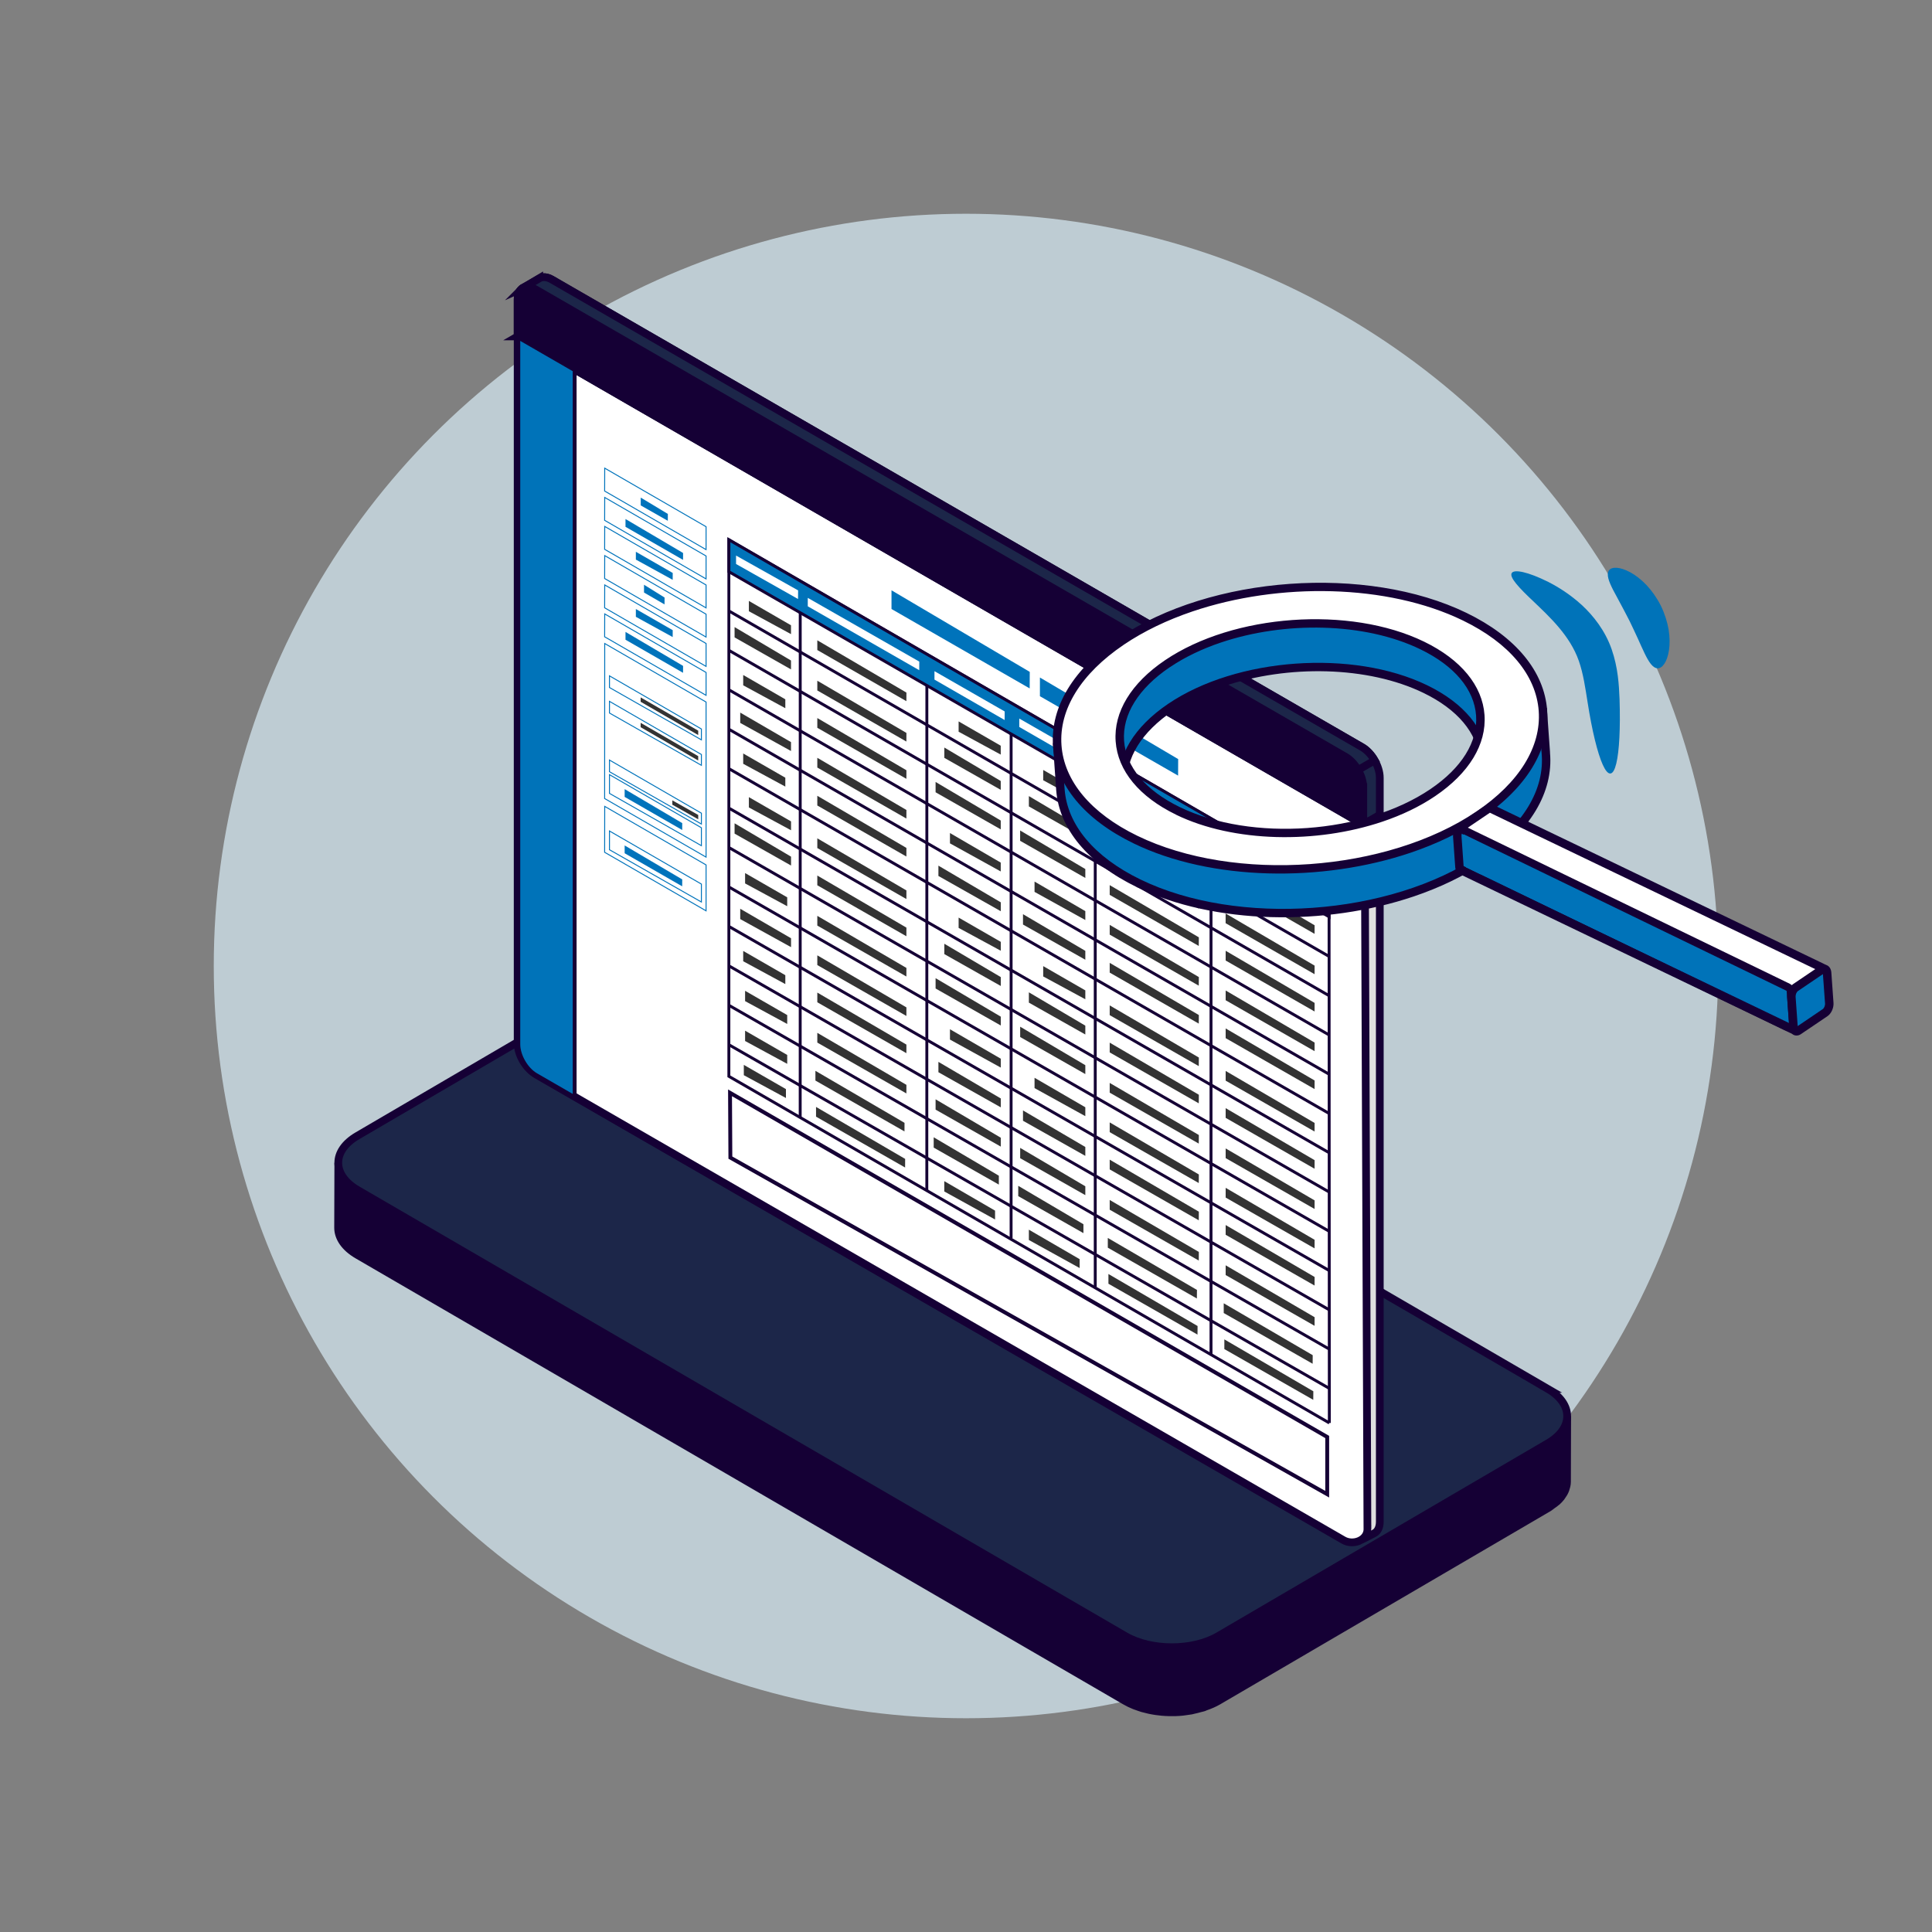 <?xml version="1.0" encoding="UTF-8"?>
<svg id="Capa_5" data-name="Capa 5" xmlns="http://www.w3.org/2000/svg" viewBox="0 0 500 500">
  <rect x="0" y="0" width="500" height="500" fill="#808080" stroke="none"/>
  <defs>
    <style>
      .cls-1, .cls-2, .cls-3 {
        fill: none;
      }

      .cls-4, .cls-5, .cls-6, .cls-7 {
        fill: #0073b9;
      }

      .cls-8, .cls-5, .cls-9, .cls-6, .cls-2, .cls-10, .cls-11, .cls-7, .cls-12, .cls-13, .cls-14, .cls-3 {
        stroke-miterlimit: 10;
      }

      .cls-8, .cls-5, .cls-9, .cls-6, .cls-2, .cls-10, .cls-7, .cls-12, .cls-13, .cls-14 {
        stroke: #150035;
      }

      .cls-8, .cls-9, .cls-15 {
        fill: #150035;
      }

      .cls-8, .cls-6, .cls-10, .cls-13, .cls-14 {
        stroke-width: 2px;
      }

      .cls-16 {
        fill: #0073bb;
      }

      .cls-5, .cls-9, .cls-2 {
        stroke-width: .75px;
      }

      .cls-10, .cls-17, .cls-11, .cls-12 {
        fill: #fff;
      }

      .cls-11, .cls-3 {
        stroke: #0073bb;
        stroke-width: .25px;
      }

      .cls-18 {
        fill: #beccd3;
      }

      .cls-13 {
        fill: #dfdfdf;
      }

      .cls-14 {
        fill: #1c2649;
      }

      .cls-19 {
        fill: #333;
      }
    </style>
  </defs>
  <g id="Listados_generales" data-name="Listados generales">
    <circle class="cls-18" cx="250" cy="250" r="194.68"/>
    <path class="cls-1" d="M339.25,265.22l-48.03-101.4c-1.11-2.34-2.3-4.06-2.66-3.84l-49.09,29.53c.27.34.55.67.84,1.01,6.38,7.57,14.06,14.42,33.88,14.06,39.68-.73,45.16,36.36,45.16,36.36-18.02,4.07-54.92,38.9-54.92,38.9,0,0,8.59-36.28-37.63-44.09-13.02-2.2-21.28-6.09-28.88-10.74-2.99-1.83-5.61-3.77-7.92-5.74l-12.35,7.43c-.36.22.24,2.29,1.35,4.63l48.03,101.4c1.11,2.34,2.3,4.06,2.66,3.84l110.91-66.73c.36-.22-.24-2.29-1.35-4.63Z"/>
    <path class="cls-4" d="M416.77,200.18c-1.24.12-2.68-3.23-4.02-8.72-.67-2.75-1.31-6.04-1.88-9.7-.58-3.62-1.1-7.38-2.27-10.72-2.28-6.56-7.67-11.48-11.57-15.23-3.98-3.73-6.47-6.43-5.79-7.51.64-1.02,4.2-.32,9.45,2.3,2.61,1.33,5.65,3.22,8.7,6,3,2.78,6.04,6.63,7.71,11.45,1.65,4.76,1.89,9.2,2.04,12.92.12,3.72.1,7.06-.04,9.89-.29,5.65-1.08,9.2-2.32,9.32Z"/>
    <path class="cls-4" d="M428.98,172.95c-1.27-.05-2.29-1.66-3.38-3.91-.53-1.13-1.13-2.42-1.75-3.83-.65-1.4-1.34-2.9-2.1-4.46-.78-1.55-1.57-3.01-2.29-4.37-.74-1.34-1.41-2.6-1.99-3.71-1.13-2.22-1.8-4.02-1.07-5.05.69-.99,2.8-.98,5.51.49,1.35.72,2.79,1.84,4.19,3.29,1.37,1.47,2.68,3.28,3.72,5.35,1.02,2.09,1.68,4.22,2.02,6.2.31,1.99.33,3.81.09,5.32-.46,3.04-1.73,4.74-2.94,4.68Z"/>
    <g>
      <g>
        <path class="cls-8" d="M405.29,368.27c-.02.06-.03.13-.05.19-.19.54-.47,1.07-.81,1.59-.06.09-.12.19-.19.28-.37.52-.82,1.02-1.35,1.5-.34.31-.78.59-1.19.89-.35.25-.65.52-1.06.76l-85.34,49.91c-1.02.6-2.17,1.07-3.36,1.49-.42.15-.85.27-1.28.39-.56.16-1.13.31-1.71.43-.68.14-1.37.27-2.08.36-.17.02-.33.05-.5.07-.95.1-1.91.15-2.87.16-.15,0-.3,0-.45,0-.95,0-1.9-.06-2.83-.16-.14-.02-.28-.03-.42-.05-.93-.11-1.84-.27-2.73-.47-.17-.04-.33-.08-.49-.12-.81-.2-1.6-.44-2.36-.72-.14-.05-.28-.09-.42-.14-.91-.36-1.79-.76-2.59-1.23l-198.63-115.41c-3.36-1.95-5.04-4.51-5.03-7.07l-.05,16.81c0,2.56,1.67,5.12,5.03,7.07l198.64,115.41c.77.45,1.59.84,2.46,1.19.04.02.09.03.14.05.13.05.28.09.41.14.5.18,1,.37,1.52.52.28.08.56.14.85.21.16.04.32.08.48.12.15.03.3.08.45.11.56.12,1.12.21,1.69.3.2.03.4.04.6.07.14.02.28.03.42.05.21.02.42.05.63.07.56.05,1.12.08,1.68.09.17,0,.35,0,.52,0,.15,0,.3,0,.45,0,.26,0,.52,0,.77,0,.63-.02,1.26-.06,1.89-.13.07,0,.14-.02.21-.03.17-.02.33-.05.5-.07.49-.06.98-.12,1.47-.21.21-.04.41-.11.61-.15.58-.12,1.14-.27,1.7-.43.3-.08.62-.13.91-.23.14-.04.25-.12.38-.17,1.19-.41,2.33-.89,3.36-1.49l85.34-49.91c.07-.04.14-.08.21-.12.33-.2.57-.43.86-.64.41-.29.84-.57,1.18-.88.03-.03.08-.05.11-.08.4-.37.75-.75,1.06-1.14.07-.09.12-.18.18-.28.07-.09.13-.19.19-.28.1-.16.22-.31.31-.47.18-.32.33-.65.45-.98.02-.05.03-.1.04-.15.02-.06.03-.13.05-.19.06-.21.14-.41.18-.62.07-.33.1-.66.11-.99,0-.05,0-.1,0-.15l.05-16.81c0,.59-.11,1.18-.29,1.76Z"/>
        <path class="cls-14" d="M400.56,359.44c6.67,3.87,6.7,10.17.08,14.04l-85.34,49.91c-6.65,3.89-17.43,3.87-24.09,0l-198.63-115.41c-6.67-3.87-6.73-10.16-.08-14.04l85.34-49.91c6.62-3.87,17.43-3.87,24.09,0l198.64,115.41Z"/>
      </g>
      <path class="cls-13" d="M133.96,87.06l4.29-2.49,218.84,126.3v182.92c0,1.45-.51,2.48-1.33,2.96h0s0,0,0,0l-2.82,1.46c-.83.48-4.48.63-5.75-.1l-208.65-120.21c-2.53-1.46-4.57-5-4.57-7.92V87.06Z"/>
      <path class="cls-10" d="M353.9,395.71c0,2.92-3.7,4.33-6.23,2.87l-208.75-120.4c-2.53-1.46-4.57-5-4.57-7.92V87.35s218.84,126.3,218.84,126.3l.7,182.06Z"/>
      <path class="cls-14" d="M139.55,72.06c.83-.51,1.99-.45,3.28.29l209.69,121.02c2.53,1.46,4.57,5,4.57,7.92v9.58s-4.29,2.49-4.29,2.49l-218.84-126.3v-9.58c0-1.45.51-2.47,1.33-2.95.77-.45,3.52-2.02,4.26-2.48Z"/>
      <path class="cls-8" d="M352.81,203.78c0-2.92-2.05-6.46-4.57-7.92l-209.69-121.02c-2.53-1.46-4.57-.28-4.57,2.64v9.58s218.84,126.3,218.84,126.3v-9.58Z"/>
      <path class="cls-14" d="M135.24,74.57s.69-.31,1.09-.34c.65-.04,1.4.16,2.21.62l209.69,121.01c1.27.73,2.41,1.99,3.23,3.41l4.3-2.48c-.83-1.44-1.98-2.69-3.24-3.42l-209.69-121.02c-1.29-.74-2.45-.79-3.27-.29-.75.45-4.31,2.5-4.31,2.5Z"/>
      <g id="tabla_peke" data-name="tabla peke">
        <polygon class="cls-11" points="182.73 136.31 182.73 142.24 156.48 127.08 156.5 121.16 182.73 136.31"/>
        <polygon class="cls-11" points="182.73 143.89 182.73 149.82 156.48 134.66 156.5 128.74 182.73 143.89"/>
        <polygon class="cls-11" points="182.73 151.39 182.73 157.32 156.48 142.16 156.5 136.24 182.73 151.39"/>
        <polygon class="cls-11" points="182.73 158.95 182.73 164.87 156.48 149.72 156.5 143.79 182.73 158.95"/>
        <polygon class="cls-11" points="182.73 166.53 182.73 172.46 156.48 157.3 156.5 151.38 182.73 166.53"/>
        <polygon class="cls-11" points="182.73 174.03 182.73 179.95 156.48 164.8 156.5 158.88 182.73 174.03"/>
        <polygon class="cls-11" points="182.73 181.69 182.73 221.82 156.48 206.66 156.5 166.54 182.73 181.69"/>
        <polygon class="cls-11" points="182.73 223.84 182.73 235.72 156.48 220.57 156.5 208.69 182.73 223.84"/>
        <polygon class="cls-16" points="172.83 134.78 172.84 133 165.82 128.78 165.82 130.8 172.83 134.78"/>
        <polygon class="cls-16" points="174.09 150.06 174.1 148.28 164.56 142.8 164.56 144.82 174.09 150.06"/>
        <polygon class="cls-16" points="174.09 164.87 174.1 163.09 164.56 157.61 164.56 159.63 174.09 164.87"/>
        <polygon class="cls-16" points="171.98 156.42 171.99 154.64 166.67 151.33 166.67 153.35 171.98 156.42"/>
        <polygon class="cls-16" points="176.77 144.9 176.78 143.11 161.88 134.32 161.88 136.34 176.77 144.9"/>
        <polygon class="cls-16" points="176.77 174.12 176.78 172.33 161.88 163.54 161.88 165.56 176.77 174.12"/>
        <polygon class="cls-19" points="180.69 190.23 180.7 189.1 165.8 180.49 165.8 181.62 180.69 190.23"/>
        <polygon class="cls-19" points="180.69 196.82 180.7 195.69 165.8 187.07 165.8 188.2 180.69 196.82"/>
        <polygon class="cls-19" points="180.7 212.04 180.7 210.91 174 207.13 174 208.26 180.7 212.04"/>
        <polygon class="cls-16" points="176.55 214.8 176.56 213.02 161.66 204.22 161.66 206.24 176.55 214.8"/>
        <polygon class="cls-3" points="181.52 188.66 181.52 191.47 157.73 177.93 157.73 174.91 181.52 188.66"/>
        <polygon class="cls-3" points="181.52 195.26 181.52 198.06 157.73 184.53 157.73 181.51 181.52 195.26"/>
        <polygon class="cls-3" points="181.52 210.45 181.52 213.26 157.73 199.72 157.73 196.7 181.52 210.45"/>
        <polygon class="cls-3" points="181.52 214.22 181.52 218.86 157.73 205.33 157.73 200.48 181.52 214.22"/>
        <polygon class="cls-16" points="176.55 229.38 176.56 227.59 161.66 218.8 161.66 220.82 176.55 229.38"/>
        <polygon class="cls-3" points="181.52 228.8 181.52 233.44 157.73 219.91 157.73 215.06 181.52 228.8"/>
        <polygon class="cls-16" points="304.89 200.73 304.91 196.45 269.13 175.34 269.13 180.18 304.89 200.73"/>
        <polygon class="cls-16" points="266.48 178.16 266.5 173.88 230.72 152.77 230.72 157.61 266.48 178.16"/>
      </g>
      <g id="tabla_grande" data-name="tabla grande">
        <polyline class="cls-2" points="344.03 368.26 188.63 278.55 188.63 139.69 342.75 228.81 343.96 229.5 344.03 368.26"/>
        <polygon class="cls-5" points="343.96 237.26 188.64 147.96 188.64 139.69 343.96 229.5 343.96 237.26"/>
        <g>
          <line class="cls-9" x1="343.96" y1="247.52" x2="188.64" y2="158.11"/>
          <line class="cls-9" x1="343.96" y1="257.68" x2="188.64" y2="168.31"/>
          <line class="cls-9" x1="343.96" y1="267.84" x2="188.64" y2="178.52"/>
          <line class="cls-9" x1="343.96" y1="278" x2="188.64" y2="188.73"/>
          <line class="cls-9" x1="343.96" y1="288.16" x2="188.64" y2="198.93"/>
          <line class="cls-9" x1="343.96" y1="298.32" x2="188.64" y2="209.14"/>
          <line class="cls-9" x1="343.96" y1="308.48" x2="188.64" y2="219.34"/>
          <line class="cls-9" x1="343.96" y1="318.64" x2="188.64" y2="229.55"/>
          <line class="cls-9" x1="343.96" y1="328.8" x2="188.64" y2="239.76"/>
          <line class="cls-9" x1="343.96" y1="338.96" x2="188.64" y2="249.96"/>
          <line class="cls-9" x1="343.96" y1="349.12" x2="188.64" y2="260.17"/>
          <line class="cls-9" x1="343.96" y1="359.28" x2="188.64" y2="270.38"/>
        </g>
        <line class="cls-9" x1="313.41" y1="219.69" x2="313.41" y2="350.43"/>
        <line class="cls-9" x1="283.45" y1="202.31" x2="283.45" y2="333.01"/>
        <line class="cls-9" x1="261.68" y1="189.94" x2="261.67" y2="320.44"/>
        <line class="cls-9" x1="239.87" y1="177.32" x2="239.86" y2="308.04"/>
        <line class="cls-9" x1="207.1" y1="158.56" x2="207.09" y2="289.09"/>
        <polygon class="cls-17" points="311.03 215.24 311.04 213.02 287.98 199.49 287.98 202.01 311.03 215.24"/>
        <polygon class="cls-17" points="340.21 231.9 340.22 229.67 317.19 216.17 317.19 218.69 340.21 231.9"/>
        <polygon class="cls-19" points="340.21 241.68 340.22 239.46 317.19 225.96 317.19 228.48 340.21 241.68"/>
        <polygon class="cls-12" points="343.48 386.7 343.48 371.89 188.93 282.82 189.02 299.59 343.48 386.7"/>
        <polygon class="cls-19" points="340.21 252.12 340.22 249.9 317.19 236.41 317.19 238.92 340.21 252.12"/>
        <polygon class="cls-19" points="340.21 261.77 340.22 259.55 317.2 246.06 317.2 248.58 340.21 261.77"/>
        <polygon class="cls-19" points="340.21 272.04 340.22 269.82 317.2 256.34 317.2 258.86 340.21 272.04"/>
        <polygon class="cls-19" points="340.21 281.85 340.22 279.63 317.2 266.16 317.2 268.67 340.21 281.85"/>
        <polygon class="cls-19" points="340.21 292.84 340.22 290.62 317.2 277.16 317.2 279.67 340.21 292.84"/>
        <polygon class="cls-19" points="340.21 302.47 340.22 300.25 317.2 286.79 317.2 289.3 340.21 302.47"/>
        <polygon class="cls-19" points="340.21 312.88 340.22 310.66 317.2 297.21 317.2 299.72 340.21 312.88"/>
        <polygon class="cls-19" points="340.21 323.08 340.22 320.86 317.2 307.41 317.2 309.93 340.21 323.08"/>
        <polygon class="cls-19" points="340.21 332.7 340.22 330.48 317.2 317.04 317.2 319.56 340.21 332.7"/>
        <polygon class="cls-19" points="340.21 343.12 340.22 340.89 317.2 327.46 317.2 329.98 340.21 343.12"/>
        <polygon class="cls-19" points="310.24 224.7 310.26 222.48 287.19 208.96 287.19 211.48 310.24 224.7"/>
        <polygon class="cls-19" points="310.24 235.15 310.26 232.93 287.19 219.41 287.19 221.93 310.24 235.15"/>
        <polygon class="cls-19" points="310.24 244.81 310.26 242.58 287.19 229.07 287.19 231.59 310.24 244.81"/>
        <polygon class="cls-19" points="310.24 255.09 310.26 252.86 287.19 239.36 287.19 241.88 310.24 255.09"/>
        <polygon class="cls-19" points="310.24 264.91 310.26 262.69 287.19 249.19 287.19 251.71 310.24 264.91"/>
        <polygon class="cls-19" points="310.24 275.91 310.26 273.69 287.19 260.2 287.19 262.72 310.24 275.91"/>
        <polygon class="cls-19" points="310.24 285.54 310.26 283.32 287.19 269.84 287.19 272.36 310.24 285.54"/>
        <polygon class="cls-19" points="310.24 295.96 310.26 293.74 287.19 280.26 287.19 282.78 310.24 295.96"/>
        <polygon class="cls-19" points="310.24 306.17 310.26 303.95 287.19 290.48 287.19 293 310.24 306.17"/>
        <polygon class="cls-19" points="310.24 315.81 310.26 313.58 287.19 300.12 287.19 302.64 310.24 315.81"/>
        <polygon class="cls-19" points="310.24 326.23 310.26 324 287.19 310.55 287.19 313.07 310.24 326.23"/>
        <polygon class="cls-19" points="234.57 181.46 234.58 179.24 211.52 165.71 211.52 168.23 234.57 181.46"/>
        <polygon class="cls-19" points="234.57 191.91 234.58 189.68 211.52 176.17 211.52 178.69 234.57 191.91"/>
        <polygon class="cls-19" points="234.57 201.56 234.58 199.34 211.52 185.83 211.52 188.35 234.57 201.56"/>
        <polygon class="cls-19" points="234.57 211.84 234.58 209.62 211.52 196.12 211.52 198.64 234.57 211.84"/>
        <polygon class="cls-19" points="234.57 221.67 234.58 219.44 211.52 205.95 211.52 208.46 234.57 221.67"/>
        <polygon class="cls-19" points="234.57 232.67 234.58 230.44 211.52 216.96 211.52 219.47 234.57 232.67"/>
        <polygon class="cls-19" points="234.57 242.3 234.58 240.07 211.52 226.59 211.52 229.11 234.57 242.3"/>
        <polygon class="cls-19" points="234.57 252.72 234.58 250.5 211.52 237.02 211.52 239.54 234.57 252.72"/>
        <polygon class="cls-19" points="234.57 262.93 234.58 260.71 211.52 247.24 211.52 249.76 234.57 262.93"/>
        <polygon class="cls-19" points="234.57 272.56 234.58 270.34 211.52 256.88 211.52 259.39 234.57 272.56"/>
        <polygon class="cls-19" points="234.57 282.98 234.58 280.76 211.52 267.3 211.52 269.82 234.57 282.98"/>
        <polygon class="cls-19" points="258.99 195.29 258.99 192.99 248.09 186.7 248.09 189.37 258.99 195.29"/>
        <polygon class="cls-19" points="258.99 225.53 258.99 223.24 245.85 215.59 245.85 218.26 258.99 225.53"/>
        <polygon class="cls-19" points="259 235.82 259 233.52 242.86 224.03 242.86 226.7 259 235.82"/>
        <polygon class="cls-19" points="258.99 204.41 258.99 202.12 244.39 193.46 244.39 196.13 258.99 204.41"/>
        <polygon class="cls-19" points="258.99 214.64 258.99 212.35 242.13 202.37 242.13 205.04 258.99 214.64"/>
        <polygon class="cls-19" points="259 246.05 259 243.75 248.09 237.47 248.09 240.14 259 246.05"/>
        <polygon class="cls-19" points="259 276.29 259 273.99 245.85 266.37 245.85 269.04 259 276.29"/>
        <polygon class="cls-19" points="257.52 315.6 257.52 313.31 244.38 305.68 244.38 308.35 257.52 315.6"/>
        <polygon class="cls-19" points="259 286.58 259 284.28 242.86 274.81 242.86 277.49 259 286.58"/>
        <polygon class="cls-19" points="259 255.17 259 252.87 244.39 244.24 244.39 246.92 259 255.17"/>
        <polygon class="cls-19" points="259 265.4 259 263.11 242.13 253.15 242.13 255.82 259 265.4"/>
        <polygon class="cls-19" points="259 296.74 259 294.44 242.13 284.5 242.13 287.17 259 296.74"/>
        <polygon class="cls-17" points="281.94 198.6 281.96 196.38 263.79 185.96 263.79 188.14 281.94 198.6"/>
        <polygon class="cls-17" points="260 186.34 260.01 184.12 241.84 173.7 241.84 175.88 260 186.34"/>
        <polygon class="cls-17" points="237.9 173.45 237.91 171.22 209.05 154.73 209.05 156.91 237.9 173.45"/>
        <polygon class="cls-17" points="206.53 155.02 206.55 152.79 190.49 143.78 190.49 145.96 206.53 155.02"/>
        <polygon class="cls-19" points="280.88 207.85 280.88 205.55 269.98 199.26 269.98 201.93 280.88 207.85"/>
        <polygon class="cls-19" points="280.88 238.1 280.88 235.8 267.74 228.15 267.74 230.82 280.88 238.1"/>
        <polygon class="cls-19" points="280.88 248.38 280.88 246.08 264.75 236.59 264.75 239.27 280.88 248.38"/>
        <polygon class="cls-19" points="280.88 216.98 280.88 214.68 266.27 206.03 266.27 208.7 280.88 216.98"/>
        <polygon class="cls-19" points="280.88 227.21 280.88 224.91 264.01 214.93 264.01 217.6 280.88 227.21"/>
        <polygon class="cls-19" points="280.88 258.61 280.88 256.31 269.98 250.03 269.98 252.7 280.88 258.61"/>
        <polygon class="cls-19" points="280.88 288.86 280.88 286.56 267.74 278.93 267.74 281.6 280.88 288.86"/>
        <polygon class="cls-19" points="279.41 328.17 279.41 325.87 266.27 318.24 266.27 320.91 279.41 328.17"/>
        <polygon class="cls-19" points="280.88 299.14 280.88 296.84 264.75 287.38 264.75 290.05 280.88 299.14"/>
        <polygon class="cls-19" points="280.88 267.73 280.88 265.44 266.27 256.81 266.27 259.48 280.88 267.73"/>
        <polygon class="cls-19" points="280.88 277.97 280.88 275.67 264.02 265.71 264.02 268.38 280.88 277.97"/>
        <polygon class="cls-19" points="280.88 309.3 280.88 307.01 264.02 297.07 264.02 299.74 280.88 309.3"/>
        <polygon class="cls-19" points="339.71 352.94 339.73 350.72 316.7 337.29 316.7 339.81 339.71 352.94"/>
        <polygon class="cls-19" points="309.75 336.05 309.77 333.83 286.7 320.38 286.7 322.9 309.75 336.05"/>
        <polygon class="cls-19" points="234.08 292.81 234.09 290.59 211.03 277.13 211.03 279.65 234.08 292.81"/>
        <polygon class="cls-19" points="258.5 306.57 258.5 304.27 241.64 294.33 241.64 297 258.5 306.57"/>
        <polygon class="cls-19" points="280.39 319.13 280.39 316.83 263.52 306.89 263.52 309.56 280.39 319.13"/>
        <polygon class="cls-19" points="204.71 164.11 204.71 161.82 193.81 155.52 193.81 158.19 204.71 164.11"/>
        <polygon class="cls-19" points="203.24 183.28 203.24 180.98 192.34 174.69 192.34 177.36 203.24 183.28"/>
        <polygon class="cls-19" points="204.71 194.36 204.71 192.06 191.57 184.42 191.57 187.09 204.71 194.36"/>
        <polygon class="cls-19" points="204.71 173.24 204.71 170.94 190.11 162.29 190.11 164.96 204.71 173.24"/>
        <polygon class="cls-19" points="204.72 214.87 204.72 212.58 193.81 206.3 193.81 208.97 204.72 214.87"/>
        <polygon class="cls-19" points="203.24 203.57 203.24 201.27 192.34 195 192.34 197.67 203.24 203.57"/>
        <polygon class="cls-19" points="203.24 254.68 203.24 252.38 192.34 246.1 192.34 248.77 203.24 254.68"/>
        <polygon class="cls-19" points="203.73 234.53 203.73 232.23 192.83 225.95 192.83 228.63 203.73 234.53"/>
        <polygon class="cls-19" points="203.73 265 203.73 262.7 192.83 256.42 192.83 259.09 203.73 265"/>
        <polygon class="cls-19" points="339.87 362.28 339.89 360.06 316.86 346.63 316.86 349.14 339.87 362.28"/>
        <polygon class="cls-19" points="309.91 345.39 309.93 343.17 286.86 329.71 286.86 332.23 309.91 345.39"/>
        <polygon class="cls-19" points="234.24 302.15 234.25 299.92 211.19 286.47 211.19 288.99 234.24 302.15"/>
        <polygon class="cls-19" points="203.4 284.16 203.4 281.86 192.5 275.59 192.5 278.26 203.4 284.16"/>
        <polygon class="cls-19" points="203.73 275.32 203.73 273.02 192.83 266.74 192.83 269.41 203.73 275.32"/>
        <polygon class="cls-19" points="204.72 245.12 204.72 242.82 191.57 235.19 191.57 237.86 204.72 245.12"/>
        <polygon class="cls-19" points="204.72 224 204.72 221.7 190.11 213.07 190.11 215.74 204.72 224"/>
      </g>
      <g>
        <g>
          <path class="cls-4" d="M400.05,194.69h0s-.73-10.13-.73-10.13l-2.48.66c-3.27-5.45-8.94-10.41-16.98-14.31-13.18-6.4-29.26-17.67-45.83-16.24-15.56,1.33-31.65,14.9-43.05,22.62-7.41,5.02-12.32,10.74-14.77,16.6l-2.54-.32.75,10.68s0,0,0,0h0c.67,9.28,7.47,18.13,20.25,24.33,25.56,12.41,65.35,9.56,88.88-6.37,12-8.12,17.43-18.08,16.5-27.53ZM371.61,216.43c-8.73,5.91-21.89.05-33.82.91-11.94.86-22.65,8.43-32.14,3.82-18.97-9.21-20.19-26.26-2.73-38.08,17.46-11.82,46.99-13.94,65.96-4.73,18.97,9.21,20.19,26.26,2.73,38.08Z"/>
          <path class="cls-15" d="M294.19,229.58c-12.67-6.15-20.07-15.06-20.85-25.11l-.85-12.16,3.05.38c2.7-5.94,7.81-11.57,14.84-16.32,1.97-1.33,4.09-2.85,6.31-4.44,10.74-7.68,24.1-17.23,37.25-18.36,13.52-1.16,26.55,5.84,38.05,12.01,2.92,1.57,5.69,3.05,8.35,4.35,7.62,3.7,13.49,8.54,17.01,14.03l2.97-.79.82,11.45v.21c.91,10.22-5.12,20.27-16.99,28.31-5.36,3.63-11.56,6.59-18.25,8.85-22.98,7.77-51.71,7.32-71.72-2.4ZM398.33,185.96l-2,.53-.42-.71c-3.25-5.42-8.96-10.22-16.52-13.89-2.7-1.31-5.49-2.81-8.43-4.39-11.23-6.02-23.96-12.85-36.83-11.75-12.55,1.07-25.64,10.44-36.16,17.96-2.25,1.61-4.37,3.13-6.36,4.47-6.97,4.72-11.94,10.29-14.38,16.12l-.32.77-2.05-.25.66,9.36c.67,9.28,7.64,17.6,19.63,23.43,25.2,12.24,64.58,9.41,87.78-6.3,11.27-7.63,16.96-17.05,16.03-26.52l-.08-.87h.02s-.57-7.97-.57-7.97ZM351.09,219.29c-4.39-.58-8.92-1.17-13.22-.86-4.35.31-8.58,1.55-12.67,2.75-7.05,2.07-13.71,4.03-20.02.96-9.54-4.63-15.1-11.37-15.64-18.97-.54-7.6,3.99-15.06,12.77-21.01,17.72-12,47.8-14.15,67.05-4.81,9.54,4.63,15.09,11.37,15.64,18.97.54,7.6-3.99,15.06-12.77,21.01-1.17.79-2.41,1.39-3.7,1.83-5.14,1.74-11.15.95-17.44.13ZM303.54,183.98c-8.11,5.49-12.3,12.25-11.82,19.03.49,6.79,5.61,12.88,14.41,17.16,5.55,2.69,11.82.86,18.45-1.09,4.2-1.23,8.54-2.51,13.13-2.84,4.52-.32,9.17.29,13.66.88,7.44.98,14.47,1.89,19.62-1.6,8.11-5.49,12.3-12.25,11.82-19.04-.49-6.79-5.61-12.88-14.41-17.15-14.43-7-35.14-7.33-51.71-1.73-4.82,1.63-9.29,3.76-13.15,6.38Z"/>
        </g>
        <g>
          <path class="cls-17" d="M379.06,159.6c-25.56-12.41-65.35-9.56-88.88,6.37-23.53,15.93-21.88,38.9,3.68,51.31,25.56,12.41,65.35,9.56,88.88-6.37,23.53-15.93,21.88-38.9-3.68-51.31ZM370.8,205.12c-17.46,11.82-46.99,13.94-65.96,4.73-18.97-9.21-20.19-26.26-2.73-38.08,17.46-11.82,46.99-13.94,65.96-4.73,18.97,9.21,20.19,26.26,2.73,38.08Z"/>
          <path class="cls-15" d="M293.38,218.27c-12.73-6.18-20.14-15.15-20.86-25.24-.72-10.1,5.33-20.03,17.05-27.96,23.78-16.1,64.14-18.99,89.97-6.45,12.73,6.18,20.14,15.14,20.86,25.24.72,10.1-5.33,20.03-17.05,27.96-5.36,3.63-11.56,6.58-18.25,8.85-22.98,7.77-51.71,7.32-71.72-2.4ZM290.8,166.88c-11.04,7.48-16.76,16.71-16.09,25.99.67,9.28,7.64,17.61,19.63,23.43,25.2,12.24,64.59,9.41,87.79-6.3,11.04-7.48,16.75-16.71,16.09-25.99-.67-9.29-7.64-17.61-19.63-23.43-19.52-9.48-47.55-9.92-69.98-2.34-6.52,2.21-12.57,5.09-17.8,8.63ZM304.37,210.84c-9.54-4.63-15.1-11.37-15.64-18.97-.54-7.6,3.99-15.06,12.77-21,17.72-12,47.8-14.15,67.05-4.81,9.54,4.63,15.09,11.37,15.64,18.97.54,7.6-3.99,15.06-12.78,21.01-3.99,2.7-8.61,4.91-13.6,6.59-17.13,5.79-38.54,5.45-53.45-1.78ZM302.73,172.68c-8.11,5.49-12.3,12.25-11.82,19.03.49,6.79,5.6,12.88,14.41,17.16,18.62,9.04,47.72,6.96,64.87-4.65,8.11-5.49,12.3-12.25,11.82-19.03-.49-6.79-5.6-12.88-14.41-17.15-14.43-7-35.14-7.33-51.71-1.73-4.82,1.63-9.29,3.76-13.15,6.38Z"/>
        </g>
        <g>
          <g>
            <path class="cls-17" d="M471.99,251.47c.18-.36.03-.8-.34-.98l-85.82-41.25s-.48-.07-.75.12l-6.89,4.66c-.65.44-1.12,1.53-1.06,2.43l.56,7.86c.03.39.17.66.35.83l85.81,41.24c.36.17.79.02.97-.33l7.16-14.58Z"/>
            <path class="cls-6" d="M379,225.4l83.39,40.34c.76.37,1.64-.23,1.58-1.07l-.59-8.26c-.03-.39-.26-.74-.62-.91l-83.4-40.44c-.76-.37-1.64.22-1.58,1.07l.6,8.37c.03.39.26.74.62.91Z"/>
            <path class="cls-7" d="M148.73,95.78l-14.59-8.42v182.91c0,2.92,2.05,6.46,4.57,7.92l10.01,5.78V95.78Z"/>
            <polygon class="cls-4" points="382.6 217.86 377.71 215.49 378.31 223.91 383.2 226.28 382.6 217.86"/>
            <path class="cls-15" d="M463.39,267.37l-85.81-41.24-.27-.18c-.29-.27-.65-.75-.7-1.56l-.56-7.86c-.09-1.29.57-2.76,1.54-3.42l6.89-4.66c.58-.39,1.31-.33,1.52-.3l.17.02,85.97,41.33c.44.21.77.58.93,1.05.16.46.13.96-.09,1.4l-7.16,14.58c-.22.45-.61.77-1.05.92s-.93.13-1.37-.08ZM385.59,210.33l-6.78,4.59c-.3.2-.62.89-.58,1.45l.56,7.91,85.22,40.96,6.84-13.92-85.25-40.98Z"/>
          </g>
          <g>
            <path class="cls-4" d="M472.36,262.06l-6.89,4.66c-.65.44-1.23.06-1.29-.84l-.56-7.86c-.06-.9.41-1.99,1.06-2.43l6.89-4.66c.65-.44,1.23-.06,1.29.84l.56,7.86c.06.9-.41,1.99-1.06,2.43Z"/>
            <path class="cls-15" d="M464.19,267.83c-.64-.31-1.05-.99-1.11-1.87l-.56-7.86c-.09-1.29.57-2.76,1.54-3.42l6.89-4.66c.61-.41,1.3-.49,1.89-.2.64.31,1.05.99,1.11,1.87l.56,7.86c.09,1.29-.57,2.76-1.54,3.42l-6.89,4.66c-.18.12-.36.21-.54.27-.46.15-.93.13-1.35-.07ZM471.74,261.15c.3-.2.62-.89.58-1.45l-.55-7.6-6.49,4.4c-.3.2-.62.89-.58,1.45l.54,7.6,6.49-4.4h0Z"/>
          </g>
        </g>
      </g>
    </g>
  </g>
</svg>